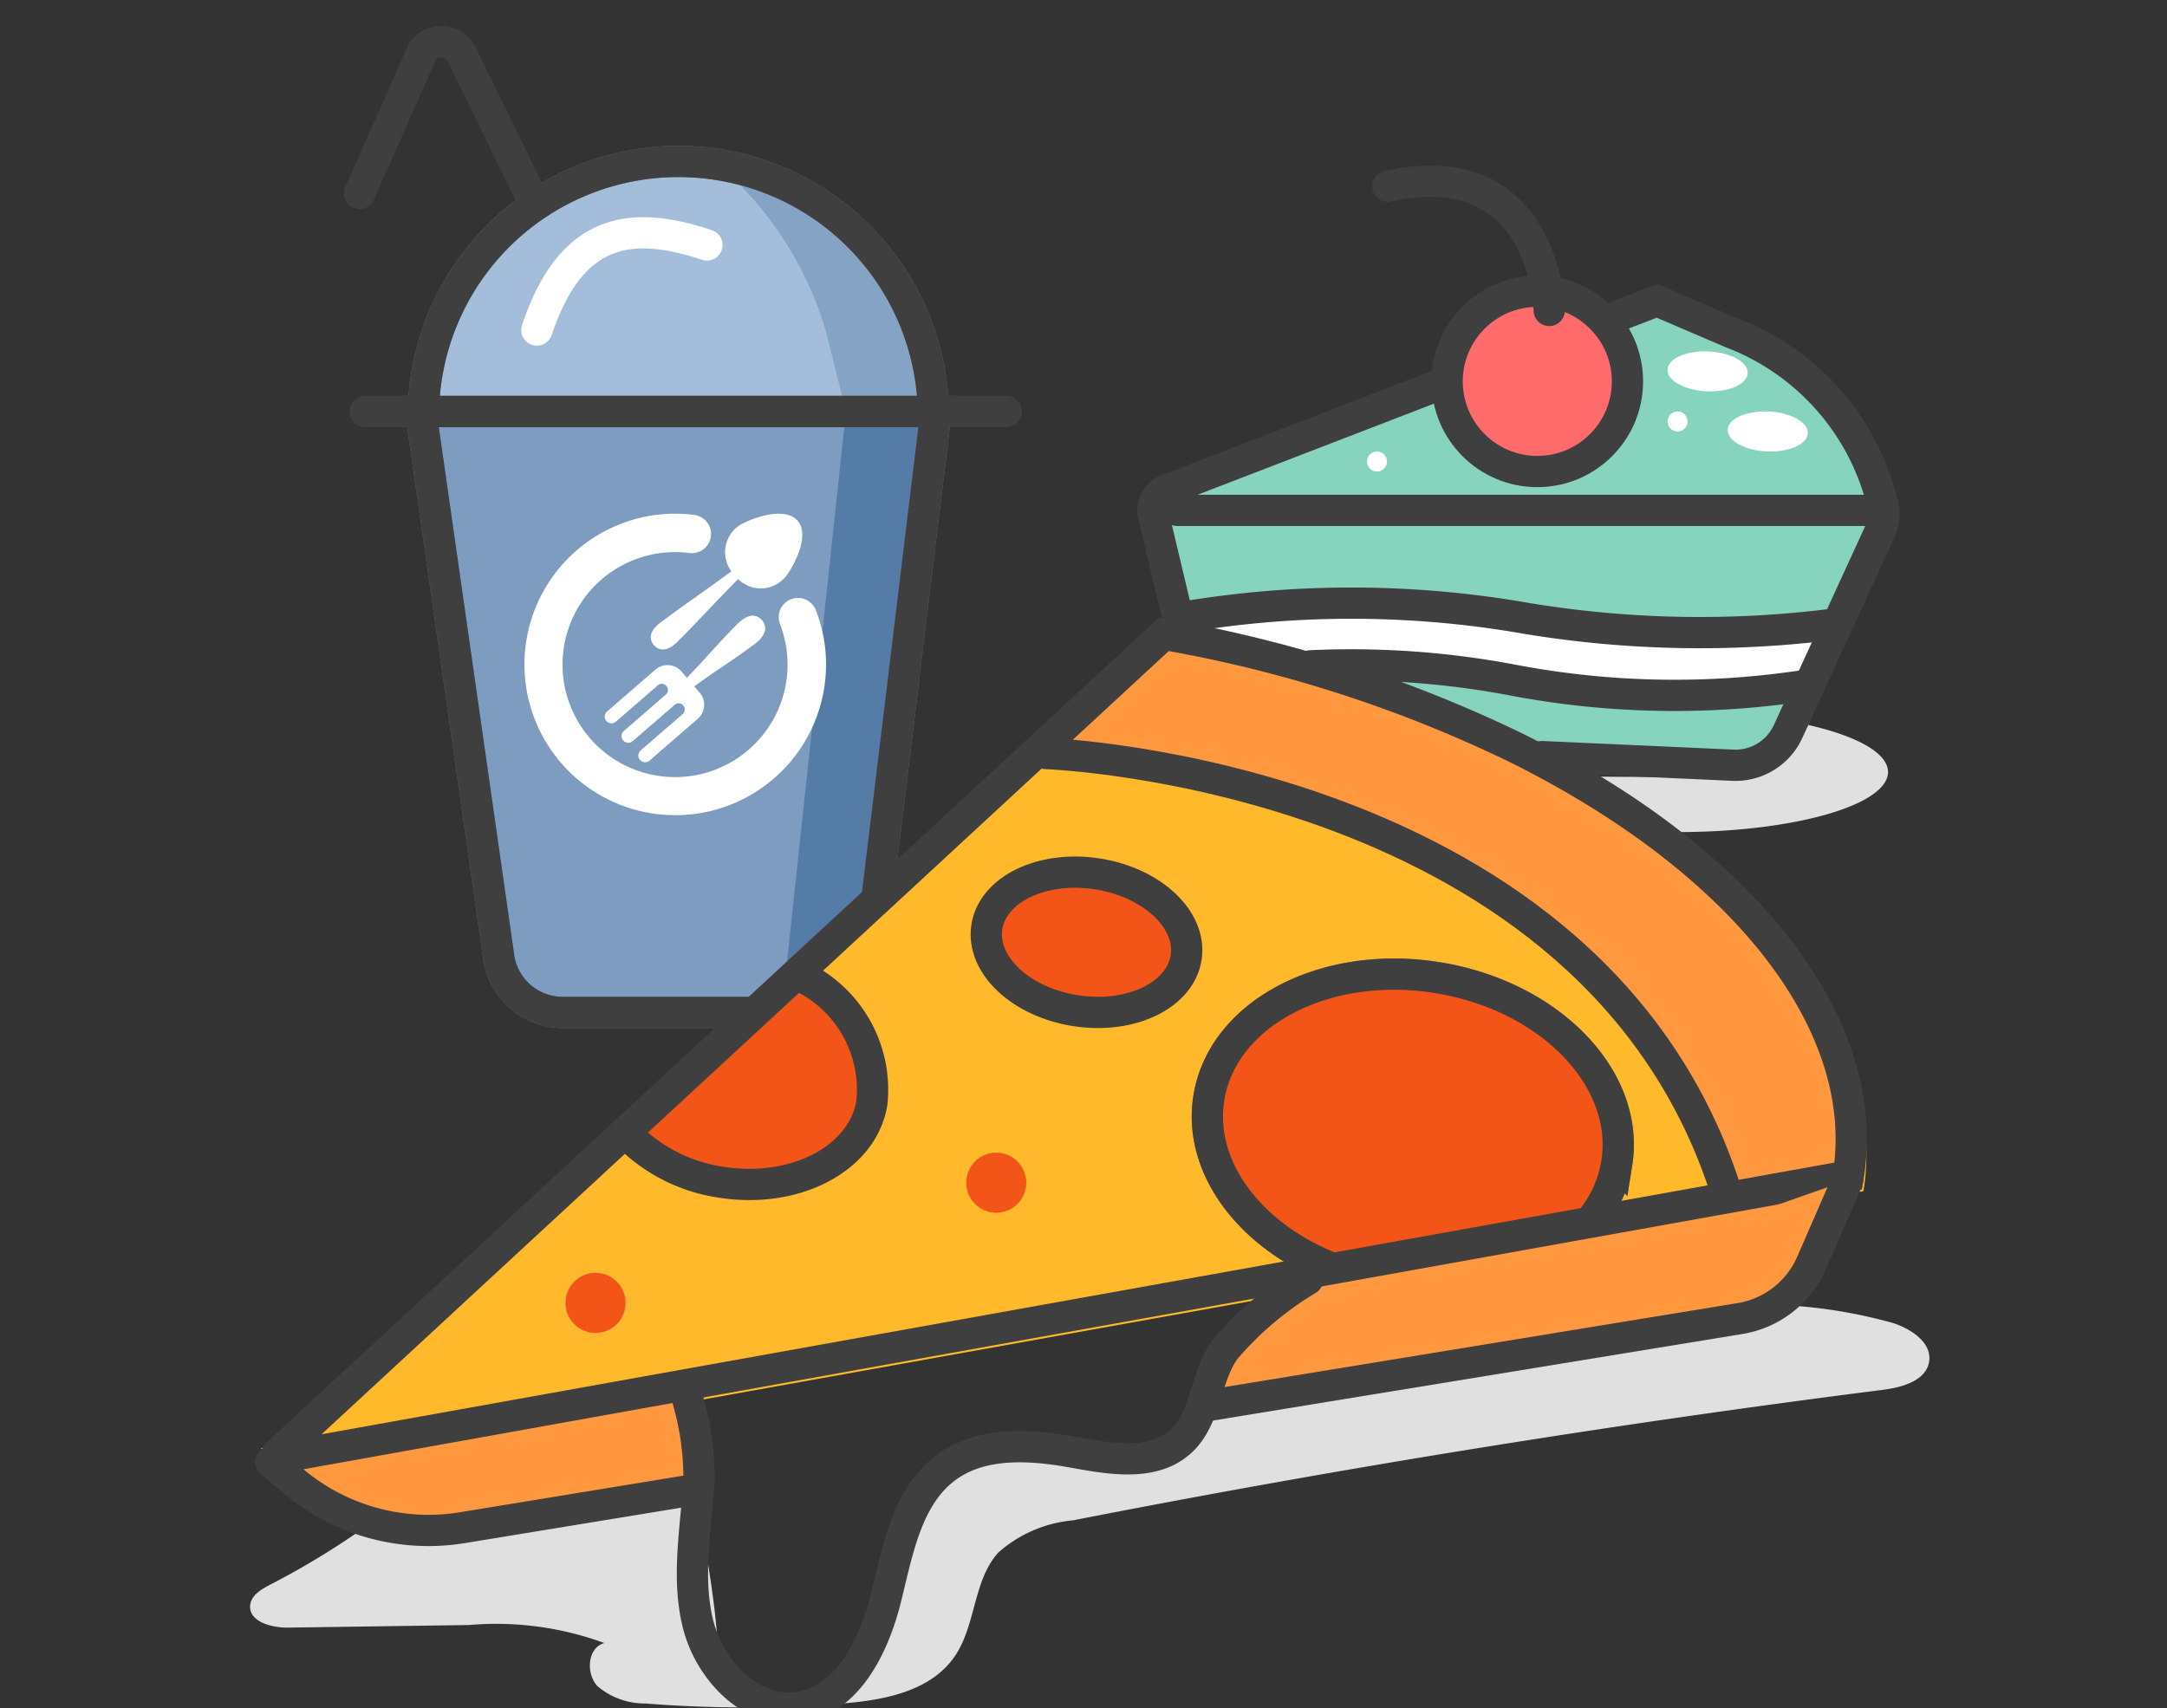 <svg xmlns="http://www.w3.org/2000/svg" xmlns:xlink="http://www.w3.org/1999/xlink" width="104" height="82" viewBox="0 0 104 82">
  <rect x="0" y="0" width="104" height="82" fill="#333333" stroke="none"/>
  <defs>
    <clipPath id="clip-ic2">
      <rect width="104" height="82"/>
    </clipPath>
  </defs>
  <g id="ic2" clip-path="url(#clip-ic2)">
    <g id="Group_14677" data-name="Group 14677" transform="translate(-6.258 -16.54)">
      <path id="Path_882" data-name="Path 882" d="M48.423,62.429,51.506,37H26.778l3.741,26.187a3.1,3.1,0,0,0,3.07,2.663H43.34Z" transform="translate(-0.327 -0.708)" fill="#7d9cbf" stroke="#707070" stroke-width="1.5"/>
      <path id="Path_883" data-name="Path 883" d="M47.885,37,45,63.927,49.465,59.6,51.732,37Z" transform="translate(-1.025 -0.708)" fill="#557ba7"/>
      <path id="Path_884" data-name="Path 884" d="M26.907,36.759a12.24,12.24,0,1,1,24.48,0" transform="translate(-0.332 -0.229)" fill="#a3bddb" stroke="#707070" stroke-width="1.5"/>
      <path id="Path_885" data-name="Path 885" d="M42,24.994a16.9,16.9,0,0,1,4.808,7.693l.962,3.847h4.32l-1.435-5.77-4.108-4.156S42.45,24.2,42,24.994Z" transform="translate(-0.91 -0.241)" fill="#7d9cbf" opacity="0.8"/>
      <path id="Path_886" data-name="Path 886" d="M26.907,36.759a12.24,12.24,0,1,1,24.48,0" transform="translate(-0.332 -0.229)" fill="none" stroke="#3f3f3f" stroke-linecap="round" stroke-miterlimit="10" stroke-width="1.5"/>
      <path id="Path_887" data-name="Path 887" d="M48.423,62.429,51.506,37H26.778l3.741,26.187a3.1,3.1,0,0,0,3.07,2.663H43.34Z" transform="translate(-0.327 -0.708)" fill="none" stroke="#3f3f3f" stroke-linecap="round" stroke-miterlimit="10" stroke-width="1.5"/>
      <line id="Line_175" data-name="Line 175" x2="30.773" transform="translate(23.78 36.292)" fill="none" stroke="#3f3f3f" stroke-linecap="round" stroke-miterlimit="10" stroke-width="1.5"/>
      <path id="Path_888" data-name="Path 888" d="M31.885,25.819l-3.272-6.7a1.117,1.117,0,0,0-1.848-.156l-3.041,6.861" transform="translate(-0.21 0)" fill="none" stroke="#3f3f3f" stroke-linecap="round" stroke-miterlimit="10" stroke-width="1.5"/>
      <path id="Path_889" data-name="Path 889" d="M40.735,28.666c-3.673-1.224-6.529-.816-8.161,4.08" transform="translate(-0.549 -0.366)" fill="none" stroke="#fff" stroke-linecap="round" stroke-miterlimit="10" stroke-width="1.5"/>
      <path id="Path_890" data-name="Path 890" d="M87.514,31.481l-24.2,9.244,1.622,7.024,16.289,5.478,9.847.539,3.7-1.927,3.638-11.2S96.95,33.868,87.514,31.481Z" transform="translate(-1.727 -0.496)" fill="#86d3be"/>
      <path id="Path_891" data-name="Path 891" d="M69.344,46.422l6.912.007a12.28,12.28,0,0,1,2.256.14c.671.125,1.316.362,1.971.552a29.445,29.445,0,0,0,8.37.779q3.474-.014,6.945-.053L94.641,51.22c-6.9-.2-13.734-1.426-20.63-1.648a15.632,15.632,0,0,1-1.788-.118c-.467-.069-.926-.185-1.384-.3l-5.347-1.346c-1.658-.417.152-1.037.9-1.189A14.8,14.8,0,0,1,69.344,46.422Z" transform="translate(-1.785 -1.069)" fill="#fff"/>
      <path id="Path_892" data-name="Path 892" d="M18.7,86.71,61.114,47.171a68.01,68.01,0,0,1,17.453,6.172c10.976,5.459,17.046,13.3,15.888,20.524L38.665,83.889,17.534,86.205A3.456,3.456,0,0,0,18.7,86.71Z" transform="translate(1.236 -0.147)" fill="#ffb92b"/>
      <path id="Path_893" data-name="Path 893" d="M81.048,53.876A63.627,63.627,0,0,0,64.088,48.4l-5.356,4.953a63.383,63.383,0,0,1,16.462,5.381c9.075,4.513,14.783,10.654,15.838,16.729L96.937,74.4C98.095,67.175,92.025,59.335,81.048,53.876Z" transform="translate(-1.552 -1.145)" fill="#ff983e"/>
      <path id="Path_894" data-name="Path 894" d="M72.139,79.252c-4-1.522-6.573-4.851-6.033-8.224.65-4.054,5.559-6.638,10.965-5.772s9.261,4.856,8.611,8.911a5.823,5.823,0,0,1-1.136,2.616" transform="translate(-1.832 -1.784)" fill="#ff7b7b" stroke="#707070" stroke-width="1.5"/>
      <path id="Path_895" data-name="Path 895" d="M45.375,64.9a6.033,6.033,0,0,1,3.463,6.093c-.43,2.681-3.676,4.39-7.251,3.817a7.873,7.873,0,0,1-4.15-1.959" transform="translate(-0.735 -1.52)" fill="#f35418" stroke="#3f3f3f" stroke-width="1.5"/>
      <ellipse id="Ellipse_262" data-name="Ellipse 262" cx="3.324" cy="4.837" rx="3.324" ry="4.837" transform="matrix(0.15, -0.989, 0.989, 0.15, 53.119, 64.337)" fill="#f35418" stroke="#3f3f3f" stroke-width="1.5"/>
      <circle id="Ellipse_263" data-name="Ellipse 263" cx="1.442" cy="1.442" r="1.442" transform="translate(52.63 71.874)" fill="#f35418"/>
      <circle id="Ellipse_264" data-name="Ellipse 264" cx="1.442" cy="1.442" r="1.442" transform="translate(33.397 77.644)" fill="#ff9c9c"/>
      <path id="Path_896" data-name="Path 896" d="M95.6,52.651c-1.189,1.99-3.457,2.449-5.681,2.481-1.626.022-3.254.011-4.883-.008.347.271.7.541,1.02.834a22.629,22.629,0,0,1,1.784,1.8c.487.021.982.035,1.489.035,5.577,0,10.1-1.292,10.1-2.885C99.426,53.994,97.929,53.18,95.6,52.651Z" transform="translate(-2.56 -1.308)" fill="#e0e0e0"/>
      <path id="Path_897" data-name="Path 897" d="M72.139,79.252c-4-1.522-6.573-4.851-6.033-8.224.65-4.054,5.559-6.638,10.965-5.772s9.261,4.856,8.611,8.911a5.823,5.823,0,0,1-1.136,2.616" transform="translate(-1.832 -1.784)" fill="#f35418" stroke="#3f3f3f" stroke-linecap="round" stroke-miterlimit="10" stroke-width="1.5"/>
      <ellipse id="Ellipse_265" data-name="Ellipse 265" cx="0.959" cy="1.925" rx="0.959" ry="1.925" transform="matrix(0.044, -0.999, 0.999, 0.044, 86.246, 35.241)" fill="#fff"/>
      <ellipse id="Ellipse_266" data-name="Ellipse 266" cx="0.959" cy="1.925" rx="0.959" ry="1.925" transform="matrix(0.044, -0.999, 0.999, 0.044, 89.131, 38.126)" fill="#fff"/>
      <path id="Path_898" data-name="Path 898" d="M82.729,53.357l9.087.41a2.779,2.779,0,0,0,2.722-1.6l4.433-9.655a1.845,1.845,0,0,0,.115-1.262,11.77,11.77,0,0,0-7.244-8.235l-3.584-1.536-1.794.691" transform="translate(-2.472 -0.496)" fill="none" stroke="#3f3f3f" stroke-linecap="round" stroke-miterlimit="10" stroke-width="1.5"/>
      <path id="Path_899" data-name="Path 899" d="M77.4,35.534,64.005,40.7a1.081,1.081,0,0,0-.689,1.1l1.335,5.621" transform="translate(-1.727 -0.651)" fill="none" stroke="#3f3f3f" stroke-linecap="round" stroke-miterlimit="10" stroke-width="1.5"/>
      <line id="Line_176" data-name="Line 176" x1="33" transform="translate(62.758 41.04)" fill="none" stroke="#3f3f3f" stroke-linecap="round" stroke-miterlimit="10" stroke-width="1.5"/>
      <path id="Path_900" data-name="Path 900" d="M64.732,47.258a48.662,48.662,0,0,1,16.047-.047h0a51.025,51.025,0,0,0,15.41.348" transform="translate(-1.782 -1.074)" fill="none" stroke="#3f3f3f" stroke-linecap="round" stroke-miterlimit="10" stroke-width="1.5"/>
      <path id="Path_901" data-name="Path 901" d="M94.774,50.66a41.469,41.469,0,0,1-13.884-.28h0a41.622,41.622,0,0,0-9.729-.684" transform="translate(-2.028 -1.192)" fill="none" stroke="#3f3f3f" stroke-linecap="round" stroke-miterlimit="10" stroke-width="1.5"/>
      <circle id="Ellipse_267" data-name="Ellipse 267" cx="0.481" cy="0.481" r="0.481" transform="translate(71.863 38.216)" fill="#fff"/>
      <circle id="Ellipse_268" data-name="Ellipse 268" cx="0.481" cy="0.481" r="0.481" transform="translate(86.288 36.292)" fill="#fff"/>
      <path id="Path_902" data-name="Path 902" d="M97.134,82.476a23.99,23.99,0,0,0-7.337-.882,62.525,62.525,0,0,0-11.268.5c-2.759.459-5.441,1.284-8.142,2.006-1.882.5-3.775.95-5.675,1.362a6.6,6.6,0,0,1-2.158,2.429c-2.356,1.553-5.16.758-7.8.753-7-.013-4.571,9.446-10.165,11.747a2,2,0,0,1-1.225.13,2.273,2.273,0,0,1-2.647-2.187c-.1-3.087-.925-6.039-1.047-9.043-3.322.4-6.642.809-9.952,1.264-1.821.25-4.189.439-5.726,1.558a38.255,38.255,0,0,1-4.815,2.94c-.4.212-.849.488-.909.937-.107.808,1.017,1.116,1.832,1.1l8.673-.124a15.076,15.076,0,0,1,6.49.865c-.812.22-.9,1.458-.33,2.072a3.513,3.513,0,0,0,2.32.831,59.043,59.043,0,0,0,8.913.034c2.2-.132,4.7-.5,5.928-2.322,1.01-1.5.866-3.622,2.079-4.962a6.249,6.249,0,0,1,3.574-1.542q19.328-3.782,38.88-6.267c.933-.119,2.095-.447,2.219-1.38C98.961,83.4,97.991,82.766,97.134,82.476Z" transform="translate(0 -2.416)" fill="#e0e0e0"/>
      <circle id="Ellipse_270" data-name="Ellipse 270" cx="1.442" cy="1.442" r="1.442" transform="translate(52.63 71.874)" fill="none"/>
      <circle id="Ellipse_271" data-name="Ellipse 271" cx="1.442" cy="1.442" r="1.442" transform="translate(33.397 77.644)" fill="#f35418"/>
      <path id="Path_904" data-name="Path 904" d="M96.758,75.371l-1.731,3.974a4.542,4.542,0,0,1-3.43,2.669l-25.665,4.2,1.473-3.34,3.961-3.137Z" transform="translate(-1.828 -2.179)" fill="#ff983e"/>
      <path id="Path_905" data-name="Path 905" d="M19.3,89.312l1.02.871a10.079,10.079,0,0,0,8.171,2.28L39.52,90.656,39.206,86Z" transform="translate(-0.04 -2.586)" fill="#ff983e"/>
      <path id="Path_906" data-name="Path 906" d="M19.612,87.474,62.164,48.126A63.634,63.634,0,0,1,79.126,53.6C90.1,59.063,96.173,66.9,95.014,74.127L39.224,84.149,19.7,87.656A.105.105,0,0,1,19.612,87.474Z" transform="translate(-0.051 -1.134)" fill="none" stroke="#3f3f3f" stroke-linecap="round" stroke-miterlimit="10" stroke-width="1.5"/>
      <path id="Path_907" data-name="Path 907" d="M69.846,80.33a16.086,16.086,0,0,0-3.966,3.355c-.957,1.328-.9,3.269-2.095,4.393-1.307,1.235-3.383.875-5.152.553-2.07-.377-4.392-.534-6.1.7-1.923,1.394-2.364,4.009-2.937,6.313s-1.838,4.892-4.188,5.23c-2.283.327-4.288-1.805-4.832-4.047s-.075-4.584.059-6.886a13.534,13.534,0,0,0-.749-4.495" transform="translate(-0.829 -2.369)" fill="none" stroke="#3f3f3f" stroke-linecap="round" stroke-miterlimit="10" stroke-width="1.5"/>
      <path id="Path_908" data-name="Path 908" d="M57.991,54.076s26.408.915,32.7,21.249" transform="translate(-1.523 -1.362)" fill="none" stroke="#3f3f3f" stroke-linecap="round" stroke-miterlimit="10" stroke-width="1.5"/>
      <path id="Path_909" data-name="Path 909" d="M65.932,86.216l25.665-4.2a4.542,4.542,0,0,0,3.43-2.669l1.731-3.974" transform="translate(-1.828 -2.179)" fill="#ff983e" stroke="#3f3f3f" stroke-linecap="round" stroke-miterlimit="10" stroke-width="1.5"/>
      <path id="Path_910" data-name="Path 910" d="M19.3,89.444l1.02.871a10.079,10.079,0,0,0,8.171,2.28L39.52,90.788" transform="translate(-0.04 -2.718)" fill="none" stroke="#3f3f3f" stroke-linecap="round" stroke-miterlimit="10" stroke-width="1.5"/>
      <circle id="Ellipse_272" data-name="Ellipse 272" cx="4.237" cy="4.237" r="4.237" transform="translate(75.71 30.222)" fill="#ff6b6b"/>
      <circle id="Ellipse_273" data-name="Ellipse 273" cx="4.327" cy="4.327" r="4.327" transform="translate(75.71 30.522)" fill="none" stroke="#3f3f3f" stroke-linecap="round" stroke-miterlimit="10" stroke-width="1.5"/>
      <path id="Path_911" data-name="Path 911" d="M82.787,31.71s-.144-7.633-7.747-5.961" transform="translate(-2.177 -0.267)" fill="none" stroke="#3f3f3f" stroke-linecap="round" stroke-miterlimit="10" stroke-width="1.5"/>
      <path id="Path_912" data-name="Path 912" d="M46,36.375" transform="translate(-1.064 -0.684)" fill="#eb7728" stroke="#707070" stroke-width="1.5"/>
      <path id="Path_913" data-name="Path 913" d="M38.466,47.338c-.458.362-.585.726-.3,1.078.309.328.688.255,1.111-.146.992-.991,1.94-2.033,2.929-3.027a1.548,1.548,0,0,0,2.394-.274c.389-.568,1.029-1.872.462-2.528s-1.95-.207-2.568.1a1.548,1.548,0,0,0-.612,2.33C40.752,45.707,39.587,46.5,38.466,47.338Zm7.824.622a7.281,7.281,0,0,0-.353-1.222.922.922,0,0,0-1.72.665,5.4,5.4,0,1,1-5.05-3.455,5.474,5.474,0,0,1,.7.044.922.922,0,0,0,.235-1.829,7.4,7.4,0,0,0-.933-.06,7.237,7.237,0,1,0,7.124,5.857Zm-2.937-.747c-.319-.339-.711-.263-1.148.152-.972.97-1.494,1.635-2.459,2.614l-.257-.3a.888.888,0,0,0-1.254-.089L35.916,51.6a.318.318,0,0,0-.033.448l.007.008a.318.318,0,0,0,.449.032l2.027-1.757a.289.289,0,0,1,.393.039l.007.007a.288.288,0,0,1-.016.4l-2.028,1.758a.317.317,0,0,0-.032.448l.007.009a.319.319,0,0,0,.448.032l2.028-1.758a.288.288,0,0,1,.393.039l.006.007a.288.288,0,0,1-.016.4l-2.028,1.758a.318.318,0,0,0-.032.449l.007.008a.319.319,0,0,0,.448.032l2.32-2.011a.888.888,0,0,0,.089-1.253l-.257-.3c1.106-.815,1.838-1.239,2.937-2.064C43.512,47.956,43.643,47.579,43.353,47.213Z" transform="translate(-0.524 -0.903)" fill="#fff"/>
    </g>
  </g>
</svg>
